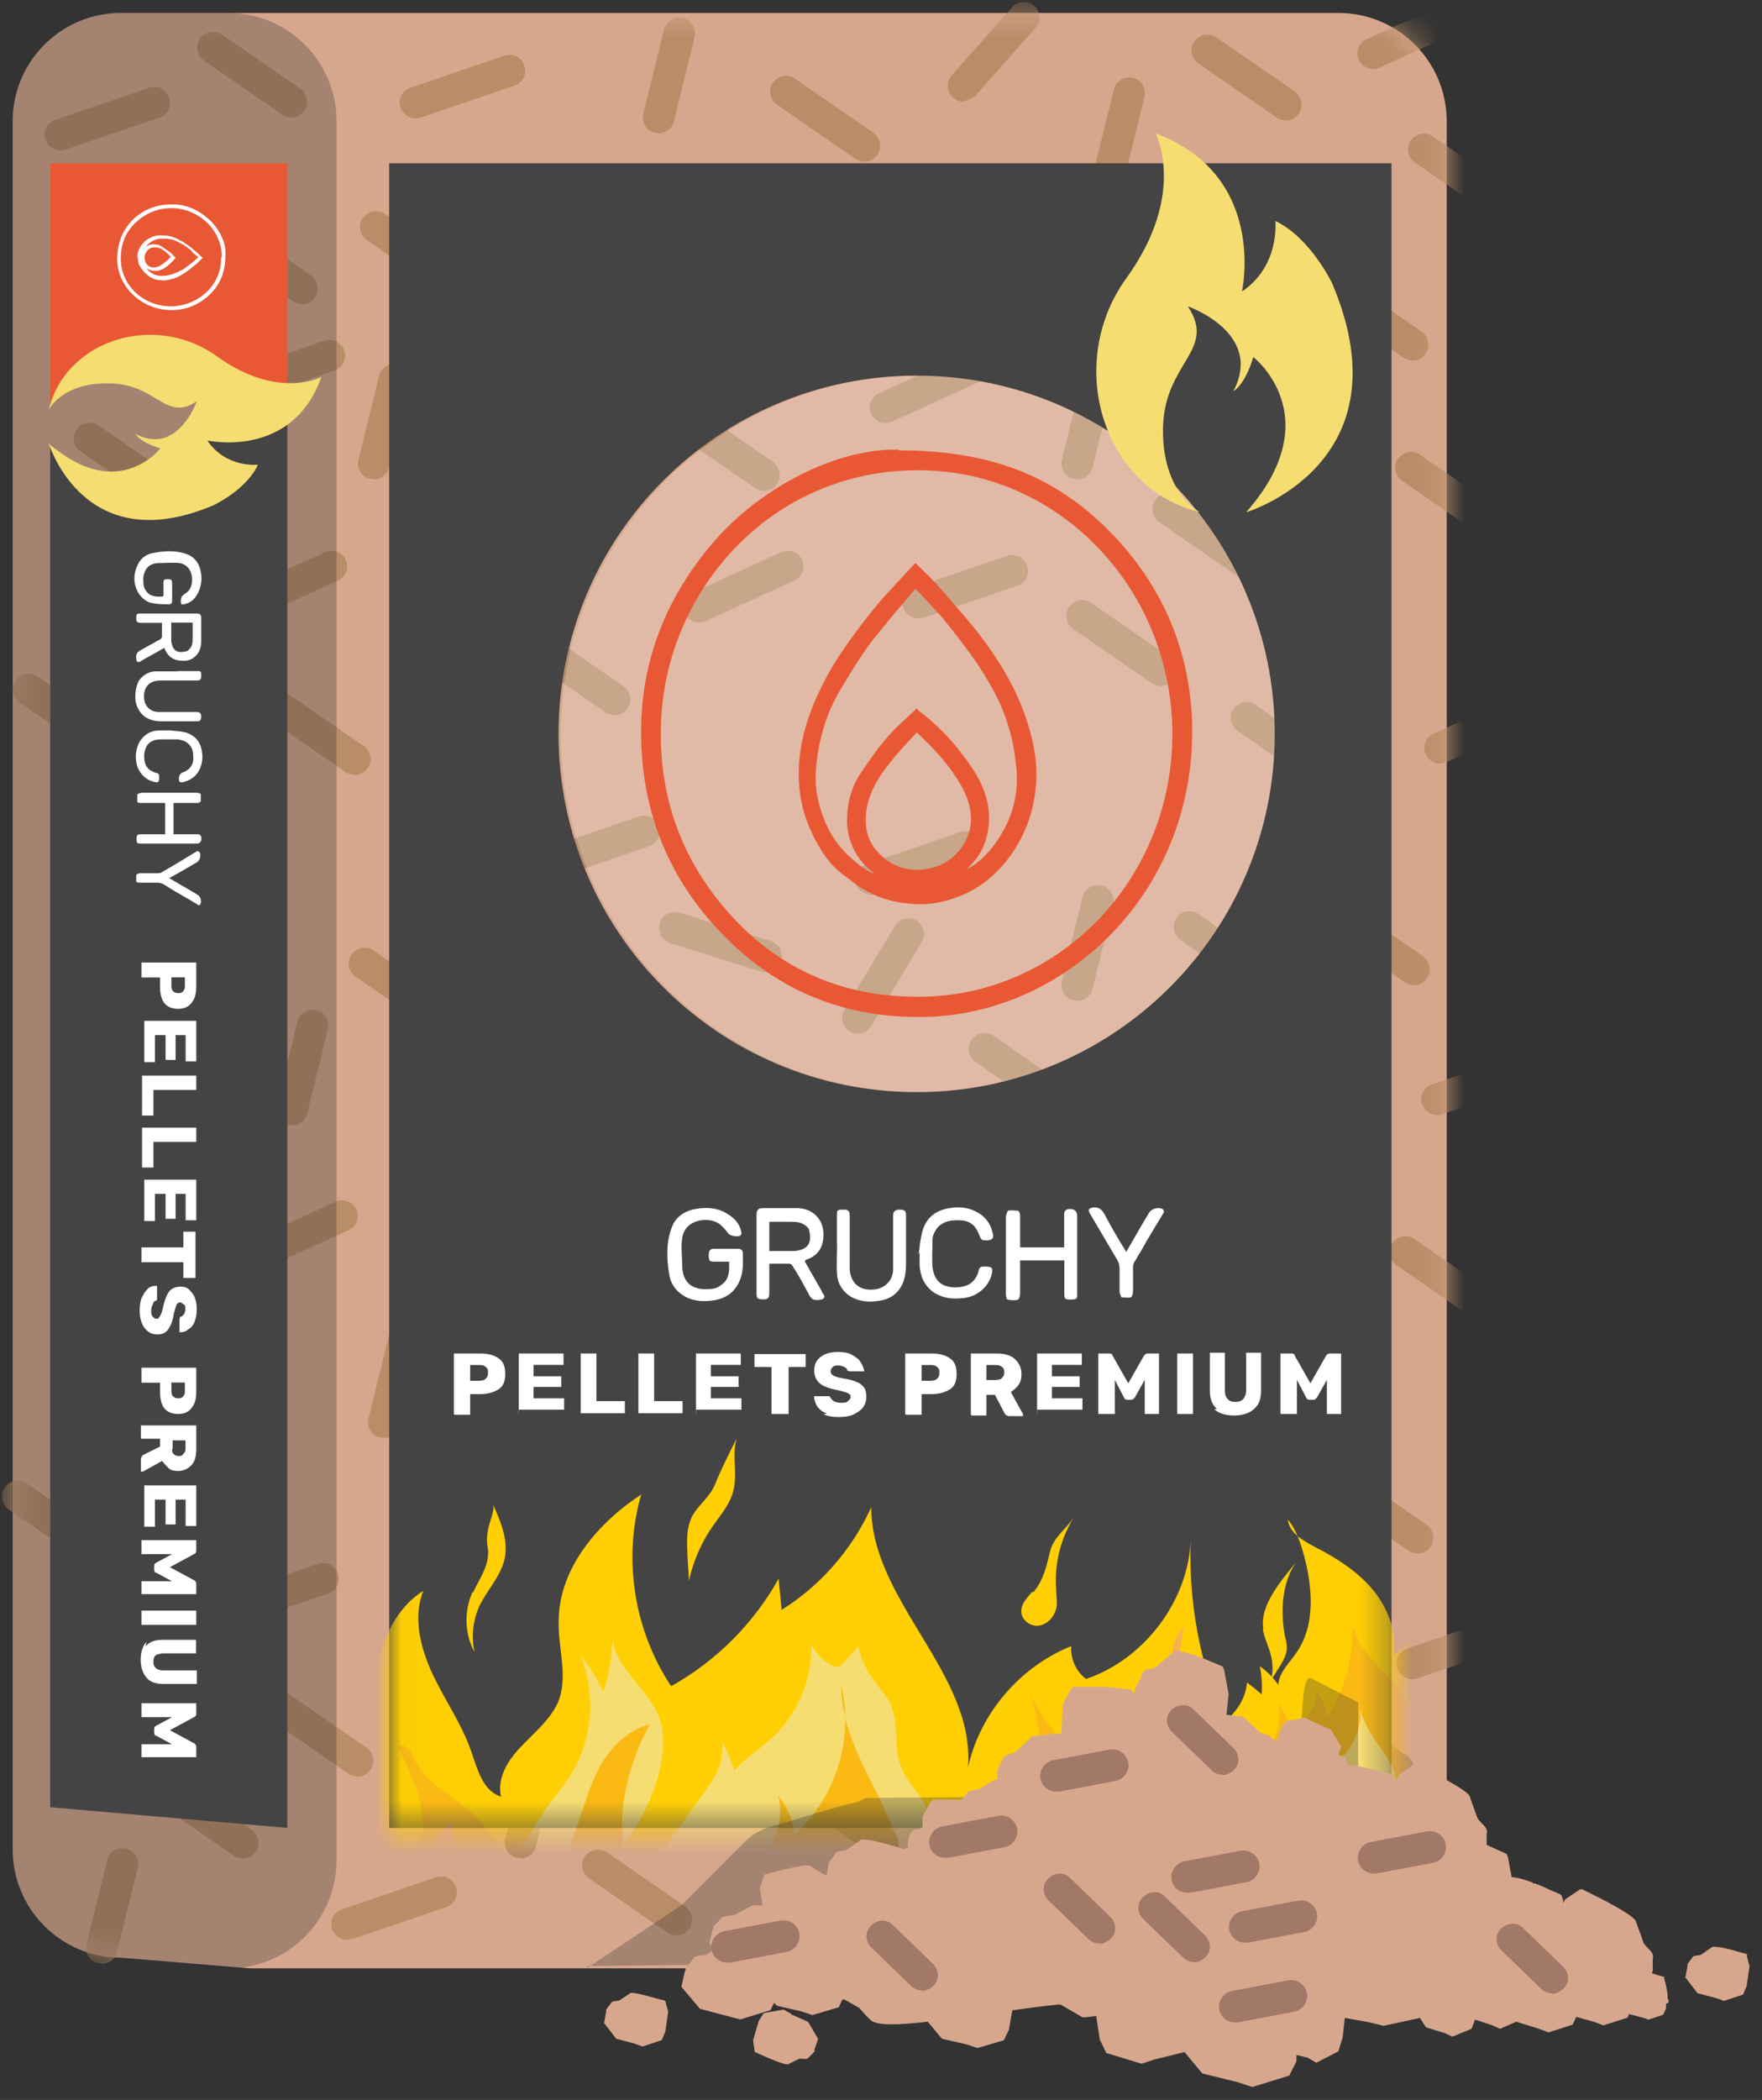 <svg xmlns="http://www.w3.org/2000/svg" width="68" height="81" viewBox="0 0 68 81" fill="none">
    <rect x="0" y="0" width="68" height="81" fill="#333333" stroke="none"/>
    <path d="M51.647 75.922H9.639L4.668 75.512C2.362 75.512 0.489 73.645 0.489 71.333V4.679C0.489 2.373 2.356 0.5 4.668 0.5H51.653C53.959 0.5 55.832 2.367 55.832 4.679V71.749C55.832 74.055 53.965 75.928 51.653 75.928L51.647 75.922Z" fill="#D7A78D"/>
    <mask id="mask0_1560_4194" style="mask-type:luminance" maskUnits="userSpaceOnUse" x="0" y="0" width="56" height="76">
        <path d="M51.647 75.922L4.662 75.512C2.356 75.512 0.483 73.645 0.483 71.333V4.679C0.483 2.373 2.35 0.5 4.662 0.5H51.647C53.953 0.5 55.826 2.367 55.826 4.679V71.749C55.826 74.055 53.959 75.928 51.647 75.928V75.922Z" fill="white"/>
    </mask>
    <g mask="url(#mask0_1560_4194)">
        <path d="M3.917 75.725H3.778C3.449 75.645 3.258 75.315 3.339 74.986L4.136 71.743C4.217 71.414 4.547 71.223 4.876 71.304C5.206 71.385 5.396 71.714 5.316 72.044L4.518 75.286C4.46 75.564 4.189 75.754 3.911 75.754V75.725H3.917Z" fill="#B98D68"/>
        <path d="M3.726 60.426C3.726 60.426 3.478 60.398 3.368 60.316L0.345 58.23C0.067 58.039 -0.014 57.652 0.177 57.38C0.368 57.103 0.755 57.022 1.027 57.213L4.05 59.299C4.327 59.49 4.408 59.877 4.217 60.149C4.108 60.316 3.917 60.426 3.72 60.426H3.726Z" fill="#B98D68"/>
        <path d="M26.118 74.657C26.118 74.657 25.869 74.628 25.759 74.547L22.736 72.46C22.459 72.269 22.378 71.882 22.569 71.611C22.759 71.339 23.147 71.252 23.418 71.443L26.441 73.529C26.719 73.72 26.8 74.108 26.609 74.379C26.499 74.547 26.308 74.657 26.112 74.657H26.118Z" fill="#B98D68"/>
        <path d="M7.327 38.555C7.327 38.555 7.078 38.526 6.968 38.445L3.945 36.359C3.668 36.168 3.587 35.781 3.778 35.509C3.969 35.237 4.356 35.151 4.627 35.342L7.65 37.428C7.928 37.619 8.009 38.006 7.818 38.278C7.708 38.445 7.517 38.555 7.321 38.555H7.327Z" fill="#B98D68"/>
        <path d="M2.327 5.8C2.079 5.8 1.83 5.633 1.749 5.39C1.64 5.061 1.807 4.731 2.137 4.621L5.761 3.384C6.09 3.275 6.42 3.442 6.529 3.772C6.639 4.101 6.472 4.43 6.142 4.54L2.518 5.777C2.518 5.777 2.379 5.806 2.327 5.806V5.8Z" fill="#B98D68"/>
        <path d="M4.137 29.296C4.137 29.296 3.889 29.267 3.779 29.186L0.756 27.099C0.479 26.909 0.398 26.521 0.588 26.25C0.779 25.972 1.166 25.891 1.438 26.082L4.461 28.169C4.738 28.359 4.819 28.747 4.628 29.018C4.519 29.186 4.328 29.296 4.131 29.296H4.137Z" fill="#B98D68"/>
        <path d="M13.396 74.824C13.147 74.824 12.899 74.656 12.818 74.413C12.708 74.084 12.876 73.755 13.205 73.645L16.829 72.408C17.158 72.298 17.488 72.466 17.598 72.795C17.707 73.124 17.54 73.454 17.21 73.564L13.586 74.801C13.586 74.801 13.448 74.83 13.396 74.83V74.824Z" fill="#B98D68"/>
        <path d="M8.836 62.733C8.588 62.733 8.339 62.565 8.258 62.322C8.148 61.993 8.316 61.663 8.645 61.553L12.269 60.316C12.599 60.207 12.928 60.374 13.038 60.704C13.148 61.033 12.98 61.363 12.651 61.472L9.027 62.709C9.027 62.709 8.888 62.738 8.836 62.738V62.733Z" fill="#B98D68"/>
        <path d="M14.801 55.45H14.662C14.332 55.369 14.142 55.039 14.223 54.71L15.02 51.467C15.101 51.138 15.431 50.947 15.76 51.028C16.09 51.109 16.28 51.438 16.199 51.768L15.402 55.01C15.344 55.288 15.072 55.479 14.795 55.479V55.45H14.801Z" fill="#B98D68"/>
        <path d="M20.078 71.662H19.939C19.61 71.581 19.419 71.252 19.5 70.922L20.298 67.68C20.378 67.35 20.708 67.16 21.037 67.241C21.367 67.322 21.558 67.651 21.477 67.981L20.679 71.223C20.621 71.501 20.35 71.691 20.072 71.691V71.662H20.078Z" fill="#B98D68"/>
        <path d="M11.256 43.387H11.117C10.787 43.306 10.597 42.977 10.678 42.647L11.475 39.405C11.556 39.075 11.886 38.885 12.215 38.966C12.545 39.047 12.735 39.376 12.654 39.705L11.857 42.948C11.799 43.225 11.527 43.416 11.25 43.416V43.387H11.256Z" fill="#B98D68"/>
        <path d="M3.344 49.294H3.206C2.876 49.213 2.657 48.907 2.738 48.577L3.506 45.005C3.587 44.676 3.893 44.456 4.223 44.537C4.552 44.618 4.772 44.924 4.691 45.254L3.922 48.826C3.865 49.103 3.622 49.294 3.316 49.294H3.344Z" fill="#B98D68"/>
        <path d="M17.107 39.873C17.107 39.873 16.858 39.844 16.749 39.763L13.726 37.676C13.448 37.486 13.367 37.099 13.558 36.827C13.749 36.549 14.136 36.468 14.408 36.659L17.431 38.746C17.708 38.937 17.789 39.324 17.598 39.595C17.488 39.763 17.298 39.873 17.101 39.873H17.107Z" fill="#B98D68"/>
        <path d="M9.772 49.075C9.552 49.075 9.333 48.936 9.223 48.716C9.084 48.416 9.223 48.057 9.523 47.919L12.957 46.352C13.257 46.213 13.616 46.352 13.754 46.653C13.893 46.953 13.754 47.312 13.454 47.45L10.021 49.017C10.021 49.017 9.853 49.075 9.772 49.075Z" fill="#B98D68"/>
        <path d="M9.384 71.691C9.384 71.691 9.136 71.662 9.026 71.582L6.003 69.495C5.726 69.304 5.645 68.917 5.835 68.645C6.026 68.374 6.413 68.287 6.685 68.478L9.708 70.564C9.985 70.755 10.066 71.142 9.876 71.414C9.766 71.582 9.575 71.691 9.378 71.691H9.384Z" fill="#B98D68"/>
        <path d="M17.545 11.465C17.545 11.465 17.297 11.436 17.187 11.355L14.164 9.268C13.887 9.078 13.806 8.69 13.996 8.419C14.187 8.141 14.575 8.06 14.846 8.251L17.869 10.338C18.146 10.528 18.227 10.916 18.037 11.187C17.927 11.355 17.736 11.465 17.54 11.465H17.545Z" fill="#B98D68"/>
        <path d="M13.812 68.53C13.812 68.53 13.563 68.501 13.454 68.42L10.431 66.333C10.153 66.143 10.072 65.755 10.263 65.484C10.454 65.206 10.841 65.125 11.113 65.316L14.136 67.403C14.413 67.593 14.494 67.981 14.303 68.252C14.194 68.42 14.003 68.53 13.806 68.53H13.812Z" fill="#B98D68"/>
        <path d="M16.035 4.563C15.787 4.563 15.538 4.396 15.457 4.153C15.348 3.824 15.515 3.494 15.845 3.384L19.469 2.147C19.798 2.038 20.128 2.205 20.237 2.535C20.347 2.864 20.18 3.194 19.85 3.303L16.226 4.54C16.226 4.54 16.087 4.569 16.035 4.569V4.563Z" fill="#B98D68"/>
        <path d="M9.085 15.557C8.837 15.557 8.588 15.389 8.507 15.146C8.397 14.817 8.565 14.488 8.894 14.378L12.518 13.141C12.848 13.031 13.177 13.199 13.287 13.528C13.397 13.858 13.229 14.187 12.9 14.297L9.276 15.534C9.276 15.534 9.137 15.563 9.085 15.563V15.557Z" fill="#B98D68"/>
        <path d="M21.227 33.908C20.978 33.908 20.73 33.74 20.649 33.498C20.539 33.168 20.707 32.839 21.036 32.729L24.66 31.492C24.989 31.382 25.319 31.55 25.429 31.879C25.539 32.209 25.371 32.538 25.041 32.648L21.418 33.885C21.418 33.885 21.279 33.914 21.227 33.914V33.908Z" fill="#B98D68"/>
        <path d="M14.413 18.47H14.274C13.945 18.389 13.754 18.059 13.835 17.73L14.633 14.488C14.713 14.158 15.043 13.967 15.372 14.048C15.702 14.129 15.893 14.459 15.812 14.788L15.014 18.031C14.956 18.308 14.685 18.499 14.407 18.499V18.47H14.413Z" fill="#B98D68"/>
        <path d="M25.406 5.118H25.267C24.938 5.037 24.747 4.708 24.828 4.378L25.626 1.136C25.707 0.806 26.036 0.616 26.366 0.697C26.695 0.778 26.886 1.107 26.805 1.436L26.007 4.679C25.949 4.956 25.678 5.147 25.4 5.147V5.118H25.406Z" fill="#B98D68"/>
        <path d="M11.668 11.736C11.668 11.736 11.42 11.707 11.31 11.626L8.287 9.54C8.01 9.349 7.929 8.962 8.12 8.69C8.31 8.413 8.698 8.332 8.969 8.523L11.992 10.609C12.27 10.8 12.351 11.187 12.16 11.459C12.05 11.626 11.859 11.736 11.663 11.736H11.668Z" fill="#B98D68"/>
        <path d="M29.498 18.938C29.498 18.938 29.25 18.909 29.14 18.828L26.117 16.742C25.84 16.551 25.759 16.164 25.95 15.892C26.14 15.615 26.528 15.534 26.799 15.724L29.822 17.811C30.1 18.002 30.18 18.389 29.99 18.661C29.88 18.828 29.689 18.938 29.493 18.938H29.498Z" fill="#B98D68"/>
        <path d="M6.501 19.62C6.501 19.62 6.253 19.591 6.143 19.51L3.12 17.424C2.843 17.233 2.762 16.846 2.953 16.574C3.143 16.297 3.531 16.216 3.802 16.406L6.825 18.493C7.103 18.684 7.183 19.071 6.993 19.343C6.883 19.51 6.692 19.62 6.496 19.62H6.501Z" fill="#B98D68"/>
        <path d="M13.703 29.897C13.703 29.897 13.454 29.868 13.344 29.787L10.321 27.7C10.044 27.509 9.963 27.122 10.154 26.851C10.345 26.579 10.732 26.492 11.003 26.683L14.026 28.77C14.304 28.96 14.385 29.348 14.194 29.619C14.084 29.787 13.893 29.897 13.697 29.897H13.703Z" fill="#B98D68"/>
        <path d="M9.362 24.019C9.142 24.019 8.923 23.88 8.813 23.66C8.674 23.36 8.813 23.001 9.113 22.863L12.547 21.296C12.847 21.157 13.206 21.296 13.344 21.597C13.483 21.897 13.344 22.256 13.044 22.394L9.61 23.961C9.61 23.961 9.443 24.019 9.362 24.019Z" fill="#B98D68"/>
        <path d="M21.695 19.678C21.695 19.678 21.446 19.649 21.337 19.568L18.314 17.482C18.036 17.291 17.955 16.904 18.146 16.632C18.337 16.355 18.724 16.274 18.996 16.464L22.018 18.551C22.296 18.742 22.377 19.129 22.186 19.401C22.076 19.568 21.886 19.678 21.689 19.678H21.695Z" fill="#B98D68"/>
        <path d="M11.257 4.54C11.257 4.54 11.009 4.511 10.899 4.43L7.876 2.344C7.599 2.153 7.518 1.766 7.708 1.494C7.899 1.217 8.286 1.136 8.558 1.327L11.581 3.413C11.858 3.604 11.939 3.991 11.749 4.263C11.639 4.43 11.448 4.54 11.252 4.54H11.257Z" fill="#B98D68"/>
        <path d="M23.729 27.59C23.729 27.59 23.48 27.562 23.371 27.481L20.348 25.394C20.07 25.203 19.989 24.816 20.18 24.544C20.371 24.267 20.758 24.186 21.03 24.377L24.053 26.463C24.33 26.654 24.411 27.041 24.22 27.313C24.11 27.481 23.92 27.59 23.723 27.59H23.729Z" fill="#B98D68"/>
        <path d="M29.578 37.509C29.578 37.509 29.469 37.509 29.388 37.48L25.873 36.382C25.544 36.272 25.376 35.943 25.463 35.613C25.544 35.284 25.902 35.116 26.232 35.203L29.746 36.301C30.076 36.411 30.243 36.74 30.156 37.07C30.076 37.318 29.827 37.509 29.578 37.509Z" fill="#B98D68"/>
        <path d="M33.618 34.515C33.37 34.515 33.121 34.347 33.04 34.105C32.931 33.775 33.098 33.446 33.428 33.336L37.052 32.099C37.381 31.989 37.711 32.157 37.82 32.486C37.93 32.816 37.763 33.145 37.433 33.255L33.809 34.492C33.809 34.492 33.67 34.521 33.618 34.521V34.515Z" fill="#B98D68"/>
        <path d="M33.099 39.873C33.099 39.873 32.88 39.844 32.799 39.792C32.522 39.624 32.412 39.243 32.579 38.965L34.533 35.723C34.7 35.422 35.082 35.336 35.359 35.503C35.637 35.671 35.747 36.052 35.579 36.33L33.626 39.572C33.516 39.763 33.296 39.873 33.105 39.873H33.099Z" fill="#B98D68"/>
        <path d="M34.608 67.622C34.359 67.622 34.111 67.454 34.03 67.212C33.92 66.882 34.087 66.553 34.417 66.443L38.041 65.206C38.37 65.096 38.7 65.264 38.81 65.593C38.919 65.923 38.752 66.252 38.422 66.362L34.798 67.599C34.798 67.599 34.66 67.628 34.608 67.628V67.622Z" fill="#B98D68"/>
        <path d="M41.561 38.584H41.423C41.093 38.503 40.903 38.174 40.983 37.844L41.781 34.602C41.862 34.272 42.191 34.081 42.521 34.162C42.85 34.243 43.041 34.573 42.96 34.902L42.163 38.145C42.105 38.422 41.833 38.613 41.556 38.613V38.584H41.561Z" fill="#B98D68"/>
        <path d="M41.561 18.47H41.423C41.093 18.389 40.903 18.059 40.983 17.73L41.781 14.488C41.862 14.158 42.191 13.967 42.521 14.048C42.85 14.129 43.041 14.459 42.96 14.788L42.163 18.031C42.105 18.308 41.833 18.499 41.556 18.499V18.47H41.561Z" fill="#B98D68"/>
        <path d="M48.648 38.306C48.648 38.306 48.4 38.278 48.29 38.197L45.544 36.243C45.267 36.052 45.215 35.665 45.406 35.393C45.596 35.116 45.983 35.064 46.255 35.255L49.001 37.208C49.278 37.399 49.33 37.786 49.139 38.058C49.029 38.226 48.839 38.306 48.642 38.306H48.648Z" fill="#B98D68"/>
        <path d="M34.829 62.761C34.829 62.761 34.58 62.732 34.47 62.651L31.447 60.565C31.17 60.374 31.089 59.987 31.28 59.715C31.471 59.438 31.858 59.357 32.129 59.548L35.152 61.634C35.43 61.825 35.511 62.212 35.32 62.484C35.21 62.651 35.019 62.761 34.823 62.761H34.829Z" fill="#B98D68"/>
        <path d="M54.584 38.006C54.584 38.006 54.335 37.977 54.225 37.896L51.202 35.809C50.925 35.619 50.844 35.231 51.035 34.96C51.225 34.688 51.613 34.601 51.884 34.792L54.907 36.879C55.185 37.069 55.266 37.457 55.075 37.728C54.965 37.896 54.774 38.006 54.578 38.006H54.584Z" fill="#B98D68"/>
        <path d="M46.589 67.842C46.589 67.842 46.341 67.813 46.231 67.732L43.208 65.646C42.931 65.455 42.85 65.068 43.041 64.796C43.231 64.519 43.618 64.438 43.89 64.628L46.913 66.715C47.191 66.906 47.271 67.293 47.081 67.564C46.971 67.732 46.78 67.842 46.584 67.842H46.589Z" fill="#B98D68"/>
        <path d="M44.804 26.463C44.804 26.463 44.556 26.435 44.446 26.354L41.423 24.267C41.145 24.076 41.065 23.689 41.255 23.417C41.446 23.14 41.833 23.059 42.105 23.25L45.128 25.336C45.405 25.527 45.486 25.914 45.295 26.186C45.186 26.354 44.995 26.463 44.798 26.463H44.804Z" fill="#B98D68"/>
        <path d="M34.086 71.691C34.086 71.691 33.838 71.662 33.728 71.582L30.705 69.495C30.428 69.304 30.347 68.917 30.538 68.645C30.728 68.374 31.116 68.287 31.387 68.478L34.41 70.564C34.688 70.755 34.768 71.142 34.578 71.414C34.468 71.582 34.277 71.691 34.081 71.691H34.086Z" fill="#B98D68"/>
        <path d="M33.758 75.616C33.539 75.616 33.319 75.477 33.209 75.257C33.071 74.957 33.209 74.599 33.51 74.46L36.943 72.894C37.244 72.755 37.602 72.894 37.741 73.194C37.879 73.495 37.741 73.853 37.44 73.992L34.007 75.558C34.007 75.558 33.839 75.616 33.758 75.616Z" fill="#B98D68"/>
        <path d="M26.972 24.019C26.753 24.019 26.533 23.88 26.423 23.66C26.284 23.36 26.423 23.001 26.724 22.863L30.157 21.296C30.457 21.157 30.816 21.296 30.954 21.597C31.093 21.897 30.955 22.256 30.654 22.394L27.221 23.961C27.221 23.961 27.053 24.019 26.972 24.019Z" fill="#B98D68"/>
        <path d="M44.692 73.61C44.692 73.61 44.443 73.581 44.334 73.5L41.311 71.414C41.033 71.223 40.952 70.836 41.143 70.564C41.334 70.293 41.721 70.206 41.993 70.397L45.016 72.483C45.293 72.674 45.374 73.061 45.183 73.333C45.073 73.5 44.883 73.61 44.686 73.61H44.692Z" fill="#B98D68"/>
        <path d="M54.532 13.909C54.532 13.909 54.283 13.88 54.173 13.8L51.151 11.713C50.873 11.522 50.792 11.135 50.983 10.863C51.174 10.586 51.561 10.505 51.833 10.696L54.855 12.782C55.133 12.973 55.214 13.36 55.023 13.632C54.913 13.8 54.722 13.909 54.526 13.909H54.532Z" fill="#B98D68"/>
        <path d="M51.15 30.394C51.15 30.394 50.901 30.365 50.791 30.284L47.769 28.198C47.491 28.007 47.41 27.619 47.601 27.348C47.792 27.076 48.179 26.989 48.451 27.18L51.474 29.267C51.751 29.457 51.832 29.845 51.641 30.116C51.531 30.284 51.341 30.394 51.144 30.394H51.15Z" fill="#B98D68"/>
        <path d="M41.041 43.168C41.041 43.168 40.792 43.139 40.682 43.058L37.659 40.971C37.382 40.781 37.301 40.393 37.492 40.122C37.682 39.844 38.07 39.763 38.341 39.954L41.364 42.041C41.642 42.231 41.723 42.618 41.532 42.89C41.422 43.058 41.231 43.168 41.035 43.168H41.041Z" fill="#B98D68"/>
        <path d="M51.977 77.182C51.977 77.182 51.728 77.153 51.619 77.072L48.596 74.986C48.318 74.795 48.237 74.408 48.428 74.136C48.619 73.859 49.006 73.778 49.278 73.969L52.301 76.055C52.578 76.246 52.659 76.633 52.468 76.905C52.358 77.072 52.168 77.182 51.971 77.182H51.977Z" fill="#B98D68"/>
        <path d="M35.435 23.857C35.186 23.857 34.938 23.689 34.857 23.446C34.747 23.117 34.915 22.787 35.244 22.678L38.868 21.441C39.197 21.331 39.527 21.498 39.637 21.828C39.747 22.157 39.579 22.487 39.249 22.597L35.626 23.834C35.626 23.834 35.487 23.863 35.435 23.863V23.857Z" fill="#B98D68"/>
        <path d="M42.768 7.424H42.63C42.3 7.343 42.109 7.014 42.19 6.685L42.988 3.442C43.069 3.113 43.398 2.922 43.728 3.003C44.057 3.084 44.248 3.413 44.167 3.743L43.37 6.985C43.312 7.263 43.04 7.453 42.763 7.453V7.424H42.768Z" fill="#B98D68"/>
        <path d="M33.372 6.24C33.372 6.24 33.123 6.211 33.013 6.13L29.99 4.043C29.713 3.853 29.632 3.465 29.823 3.194C30.013 2.916 30.401 2.835 30.672 3.026L33.695 5.113C33.973 5.303 34.054 5.691 33.863 5.962C33.753 6.13 33.562 6.24 33.366 6.24H33.372Z" fill="#B98D68"/>
        <path d="M37.191 3.933C37.052 3.933 36.913 3.876 36.78 3.766C36.532 3.546 36.503 3.159 36.722 2.916L39.057 0.28C39.277 0.032 39.664 0.003 39.907 0.223C40.156 0.442 40.184 0.83 39.965 1.072L37.63 3.708C37.63 3.708 37.352 3.899 37.162 3.899L37.191 3.928V3.933Z" fill="#B98D68"/>
        <path d="M34.169 16.325C33.949 16.325 33.729 16.187 33.619 15.967C33.481 15.666 33.619 15.308 33.92 15.169L37.353 13.603C37.654 13.464 38.012 13.603 38.151 13.904C38.29 14.204 38.151 14.562 37.85 14.701L34.417 16.268C34.417 16.268 34.249 16.325 34.169 16.325Z" fill="#B98D68"/>
        <path d="M49.636 4.65C49.636 4.65 49.388 4.621 49.278 4.54L46.255 2.454C45.977 2.263 45.897 1.876 46.087 1.604C46.278 1.327 46.665 1.246 46.937 1.437L49.96 3.523C50.237 3.714 50.318 4.101 50.127 4.373C50.018 4.54 49.827 4.65 49.63 4.65H49.636Z" fill="#B98D68"/>
        <path d="M48.127 22.342C48.127 22.342 47.878 22.314 47.768 22.233L44.745 20.146C44.468 19.955 44.387 19.568 44.578 19.296C44.768 19.019 45.156 18.938 45.427 19.129L48.45 21.215C48.728 21.406 48.809 21.793 48.618 22.065C48.508 22.233 48.317 22.342 48.121 22.342H48.127Z" fill="#B98D68"/>
        <path d="M57.496 20.747C57.496 20.747 57.247 20.718 57.137 20.637L54.114 18.551C53.837 18.36 53.756 17.973 53.947 17.701C54.138 17.424 54.525 17.343 54.796 17.534L57.819 19.62C58.097 19.811 58.178 20.198 57.987 20.47C57.877 20.637 57.686 20.747 57.49 20.747H57.496Z" fill="#B98D68"/>
        <path d="M55.462 43.006C55.214 43.006 54.965 42.838 54.884 42.595C54.774 42.266 54.942 41.936 55.271 41.827L58.895 40.59C59.225 40.48 59.554 40.647 59.664 40.977C59.774 41.306 59.606 41.636 59.277 41.746L55.653 42.983C55.653 42.983 55.514 43.011 55.462 43.011V43.006Z" fill="#B98D68"/>
        <path d="M54.502 64.767C54.254 64.767 54.005 64.6 53.924 64.357C53.814 64.027 53.982 63.698 54.311 63.588L57.935 62.351C58.265 62.241 58.594 62.409 58.704 62.738C58.814 63.068 58.646 63.397 58.317 63.507L54.693 64.744C54.693 64.744 54.554 64.773 54.502 64.773V64.767Z" fill="#B98D68"/>
        <path d="M54.722 59.929C54.722 59.929 54.474 59.9 54.364 59.819L51.341 57.733C51.063 57.542 50.983 57.155 51.173 56.883C51.364 56.606 51.751 56.525 52.023 56.715L55.046 58.802C55.323 58.993 55.404 59.38 55.213 59.652C55.104 59.819 54.913 59.929 54.716 59.929H54.722Z" fill="#B98D68"/>
        <path d="M53.982 68.859C53.982 68.859 53.733 68.83 53.624 68.749L50.601 66.663C50.323 66.472 50.242 66.085 50.433 65.813C50.624 65.541 51.011 65.455 51.283 65.645L54.306 67.732C54.583 67.923 54.664 68.31 54.473 68.582C54.363 68.749 54.173 68.859 53.976 68.859H53.982Z" fill="#B98D68"/>
        <path d="M54.776 73.258C54.556 73.258 54.337 73.119 54.227 72.899C54.088 72.599 54.227 72.24 54.527 72.102L57.961 70.535C58.261 70.397 58.62 70.535 58.758 70.836C58.897 71.136 58.758 71.495 58.458 71.634L55.025 73.2C55.025 73.2 54.857 73.258 54.776 73.258Z" fill="#B98D68"/>
        <path d="M55.573 29.458C55.353 29.458 55.133 29.319 55.024 29.099C54.885 28.799 55.024 28.44 55.324 28.302L58.758 26.735C59.058 26.596 59.416 26.735 59.555 27.036C59.694 27.336 59.555 27.695 59.255 27.833L55.821 29.4C55.821 29.4 55.654 29.458 55.573 29.458Z" fill="#B98D68"/>
        <path d="M57.277 50.999C57.277 50.999 57.028 50.97 56.919 50.889L53.896 48.803C53.618 48.612 53.537 48.225 53.728 47.953C53.919 47.676 54.306 47.595 54.578 47.786L57.6 49.872C57.878 50.063 57.959 50.45 57.768 50.722C57.658 50.889 57.468 50.999 57.271 50.999H57.277Z" fill="#B98D68"/>
        <path d="M57.993 8.47C57.993 8.47 57.744 8.442 57.634 8.361L54.611 6.274C54.334 6.083 54.253 5.696 54.444 5.424C54.635 5.147 55.022 5.066 55.294 5.257L58.316 7.343C58.594 7.534 58.675 7.921 58.484 8.193C58.374 8.361 58.183 8.47 57.987 8.47H57.993Z" fill="#B98D68"/>
        <path d="M52.989 2.668C52.769 2.668 52.55 2.529 52.44 2.309C52.301 2.009 52.44 1.65 52.74 1.512L56.173 -0.055C56.474 -0.194 56.832 -0.055 56.971 0.246C57.11 0.546 56.971 0.905 56.671 1.043L53.237 2.61C53.237 2.61 53.07 2.668 52.989 2.668Z" fill="#B98D68"/>
    </g>
    <path opacity="0.3" d="M8.81 75.922L4.66 75.512C2.354 75.512 0.481 73.645 0.481 71.333V4.679C0.481 2.373 2.348 0.5 4.66 0.5H8.81C11.117 0.5 12.989 2.367 12.989 4.679V71.749C12.989 74.055 11.122 75.928 8.81 75.928V75.922Z" fill="#303031"/>
    <path d="M11.088 70.506L1.938 69.709V17.123L3.505 18.551L6.857 17.95L8.701 15.528L11.088 15.915V70.506Z" fill="#454444"/>
    <path d="M11.088 15.886L8.036 15.198L3.204 14.181L1.938 15.667V6.297H11.088V15.886Z" fill="#E95834"/>
    <path d="M12.407 14.539C12.407 14.539 10.731 15.447 8.367 13.742C6.003 12.037 2.541 13.083 1.882 15.805C1.882 15.805 2.402 14.736 4.246 14.788C6.061 14.817 6.39 16.296 7.598 15.476C7.598 15.476 6.858 17.591 5.234 16.741C5.234 16.741 5.402 17.071 6.194 17.291C6.194 17.291 4.546 19.435 1.882 17.1C1.882 17.1 3.229 21.608 8.228 19.493C8.228 19.493 9.494 18.915 9.956 17.926C9.956 17.926 8.719 18.065 8.003 16.99C8.003 16.99 11.274 17.73 12.401 14.545L12.407 14.539Z" fill="#F6DD71"/>
    <path d="M8.701 9.788C8.701 10.447 8.534 10.887 8.181 11.274C7.794 11.684 7.303 11.933 6.696 11.962C5.459 11.991 4.551 11.054 4.522 10.037C4.522 9.43 4.69 8.939 5.1 8.499C5.459 8.141 5.927 7.921 6.447 7.893C7.054 7.835 7.574 8.031 8.042 8.442C8.43 8.771 8.73 9.349 8.701 9.788ZM8.563 9.927C8.563 8.858 7.684 8.089 6.725 8.031C6.147 8.002 5.655 8.199 5.239 8.58C4.829 8.968 4.661 9.43 4.661 9.979C4.661 10.996 5.511 11.794 6.557 11.817C7.655 11.817 8.563 10.991 8.534 9.921H8.563V9.927Z" fill="white"/>
    <path d="M7.845 9.921L7.677 10.089C7.568 10.199 7.458 10.28 7.319 10.39C7.099 10.557 6.851 10.719 6.579 10.777C6.44 10.806 6.331 10.835 6.192 10.806C6.001 10.806 5.834 10.725 5.695 10.615C5.556 10.505 5.446 10.367 5.365 10.205C5.337 10.095 5.308 9.985 5.308 9.846C5.308 9.736 5.365 9.598 5.417 9.517C5.446 9.459 5.475 9.436 5.527 9.378C5.608 9.268 5.718 9.211 5.828 9.158C5.938 9.106 6.047 9.078 6.186 9.078C6.435 9.078 6.625 9.106 6.845 9.216C6.955 9.274 7.065 9.326 7.146 9.384C7.255 9.465 7.394 9.552 7.504 9.661C7.614 9.742 7.724 9.852 7.833 9.962V9.933L7.845 9.921ZM5.562 9.592C5.643 9.482 5.782 9.424 5.92 9.424C6.059 9.424 6.169 9.453 6.279 9.534C6.36 9.592 6.469 9.673 6.556 9.725C6.637 9.783 6.695 9.864 6.776 9.945C6.666 10.083 6.527 10.222 6.365 10.332C6.227 10.413 6.088 10.47 5.926 10.442C5.845 10.442 5.758 10.413 5.678 10.361C5.649 10.361 5.62 10.303 5.597 10.28C5.654 10.361 5.706 10.418 5.764 10.47C5.932 10.609 6.123 10.661 6.342 10.638C6.452 10.638 6.533 10.609 6.643 10.58C6.81 10.523 6.972 10.442 7.111 10.361L7.44 10.112C7.521 10.054 7.579 9.973 7.66 9.921C7.55 9.841 7.44 9.754 7.36 9.644C7.221 9.534 7.059 9.424 6.891 9.343C6.753 9.263 6.614 9.234 6.452 9.205H6.152C5.984 9.234 5.822 9.315 5.712 9.424C5.654 9.482 5.602 9.534 5.574 9.615V9.586L5.562 9.592ZM6.608 9.921C6.608 9.921 6.469 9.783 6.417 9.731C6.308 9.65 6.198 9.563 6.03 9.54C5.891 9.54 5.81 9.54 5.701 9.65C5.591 9.76 5.562 9.898 5.591 10.037C5.62 10.205 5.782 10.338 5.949 10.315C6.03 10.315 6.117 10.286 6.198 10.234C6.336 10.153 6.475 10.043 6.585 9.904L6.614 9.933L6.608 9.921Z" fill="white"/>
    <path opacity="0.22" d="M35.463 42.127C43.096 42.127 49.283 35.94 49.283 28.307C49.283 20.675 43.096 14.487 35.463 14.487C27.831 14.487 21.644 20.675 21.644 28.307C21.644 35.94 27.831 42.127 35.463 42.127Z" fill="white"/>
    <path d="M15.019 6.297V70.507H53.703V6.297H15.019ZM35.375 42.127C27.734 42.127 21.556 35.943 21.556 28.307C21.556 20.672 27.74 14.488 35.375 14.488C43.011 14.488 49.195 20.672 49.195 28.307C49.195 35.943 43.011 42.127 35.375 42.127Z" fill="#454444"/>
    <path d="M34.689 17.372C38.122 17.372 40.486 18.308 42.463 20.146C44.659 22.209 45.896 24.787 46.006 27.839C46.196 34.295 41.278 38.965 35.977 39.214C32.903 39.353 30.18 38.364 27.984 36.139C26.059 34.214 24.961 31.85 24.77 29.105C24.551 25.943 25.539 23.198 27.602 20.834C29.388 18.799 32.273 17.291 34.666 17.343L34.694 17.372H34.689ZM35.405 18.14C29.799 18.14 25.759 22.701 25.516 27.758C25.377 30.752 26.342 33.336 28.371 35.48C30.348 37.567 32.822 38.503 35.654 38.445C40.902 38.335 45.133 33.966 45.243 28.527C45.352 22.839 40.931 18.111 35.405 18.14Z" fill="#E95834"/>
    <path d="M35.352 21.741C35.629 22.019 35.901 22.261 36.178 22.568C36.698 23.174 37.247 23.776 37.745 24.406C38.652 25.585 39.392 26.822 39.779 28.307C39.947 28.966 40.056 29.654 39.97 30.37C39.889 31.33 39.559 32.209 39.01 32.983C38.461 33.752 37.745 34.33 36.866 34.63C36.259 34.85 35.658 34.931 35.028 34.85C34.398 34.792 33.82 34.601 33.271 34.272C33.022 34.133 32.803 33.914 32.554 33.752C32.005 33.341 31.647 32.792 31.346 32.157C31.069 31.579 30.907 31 30.849 30.37C30.739 29.163 31.017 28.007 31.508 26.908C31.756 26.359 32.028 25.839 32.358 25.342C32.768 24.712 33.236 24.076 33.733 23.475C34.201 22.897 34.751 22.348 35.242 21.799C35.242 21.799 35.3 21.741 35.352 21.718V21.747V21.741ZM33.704 33.665C33.704 33.665 33.623 33.584 33.566 33.555C33.017 33.058 32.716 32.457 32.687 31.688C32.687 31.001 32.855 30.342 33.236 29.793C33.566 29.296 33.895 28.833 34.282 28.394C34.612 28.007 35.022 27.677 35.38 27.325C35.438 27.382 35.461 27.434 35.519 27.463C36.317 28.07 36.976 28.81 37.525 29.637C37.964 30.295 38.242 31.035 38.155 31.862C38.097 32.33 37.964 32.74 37.687 33.099C37.577 33.266 37.438 33.399 37.3 33.538C37.71 33.318 38.039 33.018 38.317 32.659C39.005 31.752 39.334 30.764 39.224 29.608C39.166 29.087 39.086 28.538 38.924 28.041C38.675 27.163 38.236 26.394 37.745 25.648C37.334 25.041 36.866 24.44 36.398 23.862C36.068 23.475 35.71 23.122 35.328 22.706C34.86 23.256 34.392 23.805 33.953 24.354C33.323 25.093 32.826 25.949 32.334 26.77C31.947 27.457 31.704 28.226 31.566 29.024C31.485 29.573 31.427 30.122 31.537 30.671C31.704 31.55 32.057 32.347 32.716 32.977C33.017 33.255 33.323 33.526 33.704 33.694V33.665ZM35.38 28.255C35.051 28.613 34.722 28.943 34.421 29.324C33.953 29.902 33.542 30.503 33.433 31.278C33.352 31.937 33.49 32.486 33.93 32.925C34.508 33.503 35.196 33.665 35.964 33.474C36.791 33.284 37.473 32.486 37.473 31.579C37.473 31.11 37.305 30.671 37.086 30.29C36.646 29.521 36.068 28.891 35.38 28.255Z" fill="#E95834"/>
    <path d="M44.583 5.118C44.583 5.118 45.849 7.453 43.456 10.748C41.092 14.042 42.549 18.851 46.312 19.759C46.312 19.759 44.826 19.019 44.884 16.487C44.942 13.961 46.97 13.522 45.843 11.817C45.843 11.817 48.785 12.834 47.6 15.088C47.6 15.088 48.04 14.869 48.369 13.771C48.369 13.771 51.334 16.077 48.092 19.759C48.092 19.759 54.357 17.892 51.415 10.938C51.415 10.938 50.589 9.181 49.219 8.523C49.219 8.523 49.41 10.251 47.93 11.245C47.93 11.245 48.947 6.713 44.526 5.118H44.583Z" fill="#F6DD71"/>
    <path d="M31.064 48.664C31.284 49.051 31.503 49.433 31.723 49.82C31.723 49.878 31.781 49.901 31.804 49.959C31.833 50.04 31.804 50.098 31.694 50.127C31.394 50.184 31.307 50.127 31.174 49.849C30.983 49.491 30.787 49.132 30.567 48.803C30.567 48.774 30.486 48.745 30.457 48.745H29.689V49.901C29.689 50.047 29.625 50.121 29.498 50.121C29.22 50.121 29.197 50.092 29.197 49.872V46.849C29.197 46.682 29.255 46.601 29.446 46.601H30.764C31.284 46.601 31.781 46.959 31.781 47.618C31.781 48.086 31.59 48.416 31.151 48.577C31.151 48.577 31.093 48.577 31.07 48.635V48.664H31.064ZM29.718 48.254H30.677C31.226 48.196 31.336 47.895 31.226 47.456C31.226 47.375 31.116 47.288 31.035 47.236C30.868 47.127 30.677 47.127 30.486 47.127H29.689V48.254H29.718Z" fill="white"/>
    <path d="M28.179 48.664H27.572C27.381 48.664 27.352 48.635 27.352 48.416C27.352 48.225 27.41 48.167 27.572 48.167H28.48C28.589 48.167 28.67 48.225 28.67 48.335C28.67 48.722 28.699 49.075 28.532 49.433C28.341 49.843 28.035 50.063 27.595 50.15C27.266 50.207 26.936 50.207 26.607 50.092C26.197 49.924 25.919 49.624 25.838 49.213C25.728 48.606 25.7 48.005 25.896 47.427C26.035 46.959 26.393 46.711 26.855 46.63C27.214 46.572 27.572 46.572 27.925 46.739C28.254 46.907 28.532 47.127 28.613 47.537C28.613 47.566 28.613 47.618 28.584 47.647C28.503 47.728 28.196 47.676 28.116 47.589C28.006 47.45 27.896 47.312 27.757 47.202C27.347 46.924 26.439 47.011 26.329 47.751C26.272 48.109 26.329 48.468 26.329 48.849C26.329 48.988 26.358 49.127 26.41 49.26C26.549 49.589 26.821 49.699 27.15 49.728C27.399 49.728 27.647 49.728 27.838 49.56C28.058 49.421 28.116 49.202 28.139 48.982V48.681L28.168 48.653L28.179 48.664Z" fill="white"/>
    <path d="M39.364 48.115H41.069V46.826C41.069 46.716 41.127 46.659 41.236 46.635H41.294C41.479 46.635 41.572 46.728 41.572 46.913V49.907C41.572 50.098 41.572 50.127 41.294 50.127C41.103 50.127 41.075 50.098 41.075 49.907V48.618H39.369V49.884C39.369 49.965 39.34 50.103 39.288 50.132C39.179 50.161 39.04 50.161 38.901 50.132C38.843 50.132 38.82 49.994 38.82 49.913V46.948C38.82 46.867 38.878 46.728 38.901 46.699C39.011 46.67 39.15 46.699 39.288 46.699C39.317 46.699 39.369 46.809 39.369 46.867V48.156V48.127L39.364 48.115Z" fill="white"/>
    <path d="M32.3 47.895V46.849C32.3 46.682 32.329 46.658 32.491 46.658H32.572C32.74 46.658 32.792 46.716 32.792 46.878V48.884C32.792 49.433 33.121 49.82 33.78 49.733C34.191 49.676 34.468 49.346 34.468 48.965V46.878C34.468 46.732 34.551 46.658 34.716 46.658C34.936 46.658 34.965 46.716 34.965 46.907V48.774C34.965 49.184 34.884 49.6 34.555 49.901C34.364 50.069 34.144 50.15 33.896 50.178C33.537 50.236 33.156 50.207 32.826 50.011C32.526 49.82 32.329 49.514 32.306 49.184C32.277 48.774 32.306 48.335 32.306 47.919H32.277L32.306 47.89L32.3 47.895Z" fill="white"/>
    <path d="M35.462 48.364C35.49 48.063 35.519 47.785 35.6 47.485C35.739 46.988 36.097 46.687 36.617 46.606C37.057 46.526 37.444 46.578 37.825 46.826C38.103 47.017 38.265 47.294 38.323 47.624C38.352 47.762 38.294 47.814 38.132 47.843C37.854 47.843 37.883 47.843 37.773 47.595C37.664 47.294 37.444 47.098 37.115 47.075C36.785 47.051 36.456 47.075 36.207 47.323C36.068 47.491 35.987 47.653 35.987 47.843C35.987 48.173 35.959 48.531 35.987 48.861C36.045 49.358 36.288 49.629 36.814 49.658C37.144 49.658 37.473 49.6 37.664 49.271C37.721 49.19 37.745 49.103 37.773 48.993C37.802 48.884 37.854 48.855 37.964 48.855H38.022C38.3 48.855 38.323 48.913 38.271 49.155C38.161 49.623 37.721 50.005 37.224 50.063C36.814 50.121 36.427 50.092 36.068 49.872C35.681 49.623 35.519 49.242 35.49 48.803V48.306H35.433L35.462 48.364Z" fill="white"/>
    <path d="M43.456 48.306C43.756 47.786 44.034 47.289 44.334 46.797C44.415 46.63 44.693 46.549 44.854 46.63C44.935 46.688 44.935 46.739 44.883 46.82C44.583 47.318 44.276 47.809 44.005 48.306C43.924 48.416 43.866 48.554 43.785 48.664C43.756 48.722 43.727 48.803 43.727 48.855V49.791C43.727 49.872 43.698 50.011 43.646 50.04C43.537 50.069 43.398 50.04 43.288 50.04C43.259 50.04 43.23 49.901 43.207 49.849V48.942C43.207 48.803 43.178 48.722 43.126 48.612C42.768 48.005 42.41 47.404 42.057 46.797C41.976 46.659 42.028 46.607 42.167 46.578C42.386 46.549 42.525 46.636 42.635 46.855C42.883 47.323 43.155 47.791 43.461 48.283V48.312L43.456 48.306Z" fill="white"/>
    <path d="M6.309 25.007C6.031 25.174 5.76 25.308 5.482 25.475C5.453 25.475 5.424 25.533 5.372 25.533C5.32 25.533 5.263 25.533 5.263 25.452C5.234 25.232 5.263 25.174 5.453 25.065C5.702 24.926 5.95 24.787 6.193 24.654C6.193 24.654 6.251 24.596 6.251 24.573V24.024H5.424C5.313 24.024 5.257 23.978 5.257 23.886C5.257 23.695 5.257 23.666 5.424 23.666H7.598C7.736 23.666 7.765 23.724 7.765 23.834V24.77C7.765 25.128 7.517 25.51 7.048 25.487C6.719 25.487 6.499 25.348 6.361 25.047C6.361 25.047 6.361 25.018 6.332 24.989L6.303 25.018L6.309 25.007ZM6.609 24.047V24.735C6.667 25.122 6.858 25.203 7.187 25.122C7.245 25.122 7.297 25.042 7.355 24.984C7.436 24.874 7.436 24.735 7.436 24.596V24.018H6.609V24.047Z" fill="white"/>
    <path d="M6.308 22.949V22.51C6.308 22.371 6.308 22.342 6.476 22.342C6.614 22.342 6.643 22.371 6.643 22.51V23.169C6.643 23.25 6.614 23.308 6.533 23.308C6.256 23.308 6.013 23.308 5.736 23.227C5.458 23.088 5.297 22.868 5.216 22.568C5.158 22.319 5.187 22.1 5.273 21.88C5.383 21.579 5.603 21.383 5.903 21.331C6.314 21.25 6.753 21.221 7.169 21.36C7.499 21.47 7.689 21.718 7.747 22.048C7.805 22.296 7.776 22.568 7.666 22.816C7.556 23.065 7.389 23.256 7.088 23.313H7.007C6.95 23.256 6.979 23.036 7.036 22.984C7.117 22.903 7.256 22.845 7.314 22.735C7.504 22.458 7.452 21.799 6.926 21.718C6.678 21.689 6.406 21.718 6.158 21.718C6.048 21.718 5.967 21.718 5.857 21.776C5.638 21.857 5.557 22.076 5.528 22.296C5.528 22.464 5.528 22.654 5.638 22.793C5.747 22.961 5.886 22.984 6.048 23.013H6.268L6.325 22.955L6.308 22.949Z" fill="white"/>
    <path d="M6.697 30.972V32.18H7.634C7.714 32.18 7.772 32.238 7.772 32.319V32.347C7.772 32.474 7.709 32.538 7.581 32.538H5.437C5.298 32.538 5.27 32.538 5.27 32.347C5.27 32.209 5.298 32.18 5.437 32.18H6.374V30.972H5.466C5.408 30.972 5.298 30.972 5.298 30.914V30.637C5.298 30.637 5.408 30.579 5.466 30.579H7.581C7.639 30.579 7.749 30.608 7.749 30.637V30.914C7.749 30.914 7.668 30.972 7.639 30.972H6.703H6.697Z" fill="white"/>
    <path d="M6.857 25.886H7.626C7.736 25.886 7.765 25.886 7.765 26.024V26.082C7.765 26.192 7.736 26.25 7.597 26.25H6.17C5.782 26.25 5.511 26.498 5.563 26.966C5.592 27.267 5.84 27.463 6.112 27.463H7.597C7.709 27.463 7.765 27.519 7.765 27.631C7.765 27.77 7.736 27.822 7.597 27.822H6.25C5.95 27.822 5.672 27.764 5.453 27.521C5.343 27.383 5.262 27.221 5.233 27.053C5.204 26.776 5.233 26.533 5.343 26.284C5.482 26.065 5.701 25.926 5.95 25.897H6.857V25.886Z" fill="white"/>
    <path d="M6.529 28.169C6.749 28.198 6.94 28.198 7.159 28.25C7.518 28.359 7.737 28.608 7.789 28.966C7.847 29.267 7.789 29.573 7.622 29.816C7.483 30.007 7.292 30.116 7.044 30.174C6.934 30.174 6.905 30.174 6.905 30.035C6.905 29.908 6.961 29.826 7.073 29.787C7.292 29.706 7.431 29.538 7.46 29.319C7.46 29.07 7.46 28.851 7.269 28.689C7.159 28.579 7.021 28.55 6.882 28.521H6.142C5.784 28.55 5.593 28.741 5.564 29.128C5.564 29.377 5.593 29.596 5.841 29.735C5.899 29.764 5.951 29.793 6.032 29.816C6.113 29.816 6.142 29.874 6.142 29.955V29.983C6.142 30.174 6.113 30.203 5.922 30.151C5.593 30.07 5.315 29.764 5.263 29.411C5.206 29.111 5.263 28.833 5.402 28.585C5.593 28.307 5.841 28.174 6.171 28.174H6.529V28.169Z" fill="white"/>
    <path d="M6.557 33.885C6.916 34.105 7.274 34.295 7.627 34.515C7.736 34.573 7.794 34.764 7.736 34.873C7.707 34.931 7.655 34.931 7.598 34.873C7.239 34.654 6.881 34.463 6.528 34.243C6.447 34.186 6.361 34.134 6.251 34.076C6.193 34.076 6.141 34.047 6.112 34.047H5.424C5.367 34.047 5.257 34.047 5.257 33.989V33.74C5.257 33.74 5.338 33.683 5.396 33.683H6.054C6.135 33.683 6.222 33.683 6.274 33.625C6.713 33.376 7.153 33.105 7.563 32.856C7.644 32.798 7.702 32.856 7.731 32.937C7.731 33.105 7.702 33.215 7.54 33.295C7.21 33.486 6.881 33.683 6.523 33.873H6.552L6.557 33.885Z" fill="white"/>
    <path d="M17.515 54.542V52.207H18.533C18.833 52.207 19.053 52.265 19.25 52.398C19.44 52.537 19.498 52.727 19.498 53.005C19.498 53.282 19.417 53.473 19.25 53.583C19.082 53.693 18.839 53.774 18.533 53.774H18.145V54.571H17.539L17.51 54.542H17.515ZM18.533 53.253C18.533 53.253 18.7 53.253 18.752 53.172C18.81 53.115 18.833 53.063 18.833 52.953C18.833 52.872 18.833 52.785 18.752 52.733C18.695 52.675 18.614 52.652 18.533 52.652H18.145V53.259H18.533V53.253Z" fill="white"/>
    <path d="M20.02 54.542V52.207H21.748V52.647H20.592V53.086H21.661V53.496H20.592V53.935H21.771V54.375H20.014V54.542H20.02Z" fill="white"/>
    <path d="M22.41 54.542V52.207H23.017V54.045H24.115V54.513H22.41V54.542Z" fill="white"/>
    <path d="M24.637 54.542V52.207H25.244V54.045H26.342V54.513H24.637V54.542Z" fill="white"/>
    <path d="M26.861 54.542V52.207H28.589V52.647H27.433V53.086H28.503V53.496H27.433V53.935H28.613V54.375H26.855V54.542H26.861Z" fill="white"/>
    <path d="M29.775 54.542V52.727H29.116V52.23H31.093V52.727H30.434V54.542H29.775Z" fill="white"/>
    <path d="M31.914 54.519C31.746 54.461 31.637 54.38 31.556 54.271C31.475 54.161 31.446 54.051 31.417 53.912V53.854H31.995C31.995 53.854 32.024 53.854 32.053 53.912C32.082 53.97 32.134 54.022 32.191 54.051C32.249 54.08 32.33 54.109 32.44 54.109C32.55 54.109 32.66 54.109 32.718 54.051C32.775 53.993 32.827 53.97 32.827 53.883C32.827 53.825 32.827 53.802 32.77 53.773C32.741 53.745 32.689 53.716 32.602 53.693C32.515 53.669 32.411 53.635 32.272 53.612C31.995 53.554 31.775 53.473 31.642 53.363C31.509 53.253 31.423 53.086 31.423 52.866C31.423 52.727 31.452 52.589 31.533 52.479C31.613 52.369 31.723 52.288 31.862 52.23C32.001 52.172 32.163 52.149 32.359 52.149C32.556 52.149 32.746 52.178 32.879 52.259C33.018 52.34 33.157 52.427 33.209 52.537C33.29 52.646 33.319 52.756 33.347 52.837V52.895H32.798C32.798 52.895 32.717 52.895 32.688 52.837C32.688 52.779 32.631 52.756 32.579 52.727C32.521 52.698 32.44 52.669 32.359 52.669C32.278 52.669 32.191 52.669 32.139 52.727C32.087 52.785 32.059 52.808 32.059 52.895C32.059 52.982 32.087 53.005 32.168 53.063C32.226 53.092 32.359 53.144 32.556 53.172C32.775 53.201 32.943 53.253 33.076 53.311C33.215 53.369 33.295 53.45 33.353 53.531C33.411 53.612 33.434 53.75 33.434 53.889C33.434 54.057 33.376 54.19 33.295 54.3C33.215 54.409 33.076 54.49 32.908 54.577C32.741 54.635 32.579 54.658 32.359 54.658C32.139 54.658 31.949 54.629 31.781 54.548L31.92 54.519H31.914Z" fill="white"/>
    <path d="M34.935 54.542V52.207H35.953C36.253 52.207 36.473 52.265 36.669 52.398C36.86 52.537 36.918 52.727 36.918 53.005C36.918 53.282 36.837 53.473 36.669 53.583C36.502 53.693 36.259 53.774 35.953 53.774H35.566V54.571H34.959L34.93 54.542H34.935ZM35.953 53.253C35.953 53.253 36.12 53.253 36.172 53.172C36.23 53.115 36.253 53.063 36.253 52.953C36.253 52.872 36.253 52.785 36.172 52.733C36.115 52.675 36.034 52.652 35.953 52.652H35.566V53.259H35.953V53.253Z" fill="white"/>
    <path d="M37.467 54.542V52.207H38.455C38.756 52.207 39.004 52.265 39.172 52.427C39.339 52.594 39.42 52.756 39.42 53.005C39.42 53.172 39.391 53.305 39.31 53.415C39.23 53.525 39.143 53.606 39.01 53.693L39.478 54.542V54.623C39.478 54.623 39.449 54.623 39.42 54.623H38.923C38.923 54.623 38.813 54.594 38.785 54.542L38.397 53.803H38.068V54.6H37.49L37.461 54.542H37.467ZM38.455 53.224C38.455 53.224 38.623 53.224 38.675 53.144C38.733 53.086 38.756 53.034 38.756 52.953C38.756 52.872 38.756 52.785 38.675 52.733C38.617 52.675 38.536 52.652 38.455 52.652H38.068V53.23H38.455V53.224Z" fill="white"/>
    <path d="M40.023 54.542V52.207H41.752V52.647H40.596V53.086H41.665V53.496H40.596V53.935H41.775V54.375H40.018V54.542H40.023Z" fill="white"/>
    <path d="M42.387 54.542V52.207H42.826C42.826 52.207 42.936 52.207 42.936 52.288L43.543 53.357L44.15 52.288C44.15 52.288 44.207 52.207 44.288 52.207H44.728V54.542H44.178V53.224L43.791 53.912C43.791 53.912 43.71 53.993 43.681 53.993H43.491C43.491 53.993 43.41 53.993 43.381 53.912L43.023 53.224V54.542H42.392H42.387Z" fill="white"/>
    <path d="M45.433 54.542V52.207H46.039V54.542H45.433Z" fill="white"/>
    <path d="M46.97 54.352C46.779 54.184 46.692 53.964 46.692 53.635V52.178H47.27V53.635C47.27 53.774 47.299 53.883 47.38 53.964C47.438 54.045 47.548 54.074 47.681 54.074C47.814 54.074 47.9 54.045 47.981 53.964C48.039 53.883 48.091 53.797 48.091 53.635V52.178H48.669V53.635C48.669 53.964 48.588 54.184 48.392 54.352C48.201 54.519 47.952 54.6 47.623 54.6C47.294 54.6 47.045 54.519 46.854 54.352H46.964H46.97Z" fill="white"/>
    <path d="M49.416 54.542V52.207H49.855C49.855 52.207 49.965 52.207 49.965 52.288L50.572 53.357L51.179 52.288C51.179 52.288 51.237 52.207 51.318 52.207H51.757V54.542H51.208V53.224L50.821 53.912C50.821 53.912 50.74 53.993 50.711 53.993H50.52C50.52 53.993 50.439 53.993 50.41 53.912L50.052 53.224V54.542H49.422H49.416Z" fill="white"/>
    <path d="M5.459 37.127H7.574V38.064C7.574 38.341 7.517 38.532 7.384 38.694C7.245 38.861 7.083 38.913 6.864 38.913C6.644 38.913 6.453 38.832 6.343 38.694C6.234 38.555 6.176 38.335 6.176 38.064V37.705H5.459V37.127ZM6.615 38.035C6.615 38.035 6.615 38.173 6.673 38.225C6.731 38.283 6.783 38.306 6.864 38.306C6.944 38.306 7.002 38.306 7.054 38.249C7.106 38.191 7.135 38.139 7.135 38.058V37.7H6.615V38.058V38.029V38.035Z" fill="white"/>
    <path d="M5.459 39.376H7.574V40.942H7.164V39.925H6.777V40.884H6.39V39.925H5.979V40.971H5.569V39.376H5.459Z" fill="white"/>
    <path d="M5.459 41.491H7.574V42.04C7.574 42.04 7.545 42.04 7.517 42.04H5.921V43.029H5.482V41.491H5.453H5.459Z" fill="white"/>
    <path d="M5.459 43.497H7.574V44.046C7.574 44.046 7.545 44.046 7.517 44.046H5.921V45.034H5.482V43.497H5.453H5.459Z" fill="white"/>
    <path d="M5.459 45.502H7.574V47.069H7.164V46.051H6.777V47.011H6.39V46.051H5.979V47.098H5.569V45.502H5.459Z" fill="white"/>
    <path d="M5.459 48.115H7.077V47.508H7.546V49.294H7.077V48.687H5.459V48.109V48.115Z" fill="white"/>
    <path d="M5.483 50.04C5.541 49.901 5.622 49.791 5.703 49.71C5.784 49.629 5.893 49.6 6.003 49.6H6.061V50.12C6.061 50.12 6.061 50.149 6.003 50.178C5.945 50.178 5.922 50.236 5.893 50.317C5.865 50.375 5.836 50.456 5.836 50.537C5.836 50.647 5.836 50.727 5.893 50.785C5.951 50.843 5.974 50.866 6.032 50.866C6.09 50.866 6.113 50.866 6.142 50.808C6.171 50.779 6.2 50.727 6.223 50.67C6.246 50.612 6.281 50.502 6.304 50.369C6.362 50.12 6.443 49.93 6.524 49.82C6.604 49.71 6.772 49.629 6.963 49.629C7.101 49.629 7.211 49.658 7.292 49.739C7.373 49.82 7.46 49.907 7.512 50.04C7.57 50.178 7.593 50.317 7.593 50.508C7.593 50.699 7.564 50.837 7.512 50.976C7.46 51.115 7.373 51.224 7.263 51.276C7.182 51.357 7.073 51.386 6.986 51.386H6.928V50.889C6.928 50.889 6.928 50.808 6.986 50.779C7.044 50.779 7.067 50.722 7.096 50.699C7.125 50.641 7.153 50.589 7.153 50.508C7.153 50.427 7.154 50.34 7.096 50.317C7.038 50.294 7.015 50.236 6.957 50.236C6.899 50.236 6.847 50.265 6.818 50.317C6.789 50.369 6.76 50.485 6.708 50.675C6.68 50.866 6.628 51.034 6.57 51.144C6.512 51.253 6.46 51.334 6.379 51.392C6.298 51.45 6.188 51.473 6.078 51.473C5.94 51.473 5.83 51.444 5.72 51.363C5.61 51.282 5.529 51.172 5.472 51.034C5.414 50.895 5.391 50.733 5.391 50.537C5.391 50.34 5.42 50.178 5.472 50.04H5.483Z" fill="white"/>
    <path d="M5.459 52.756H7.574V53.693C7.574 53.97 7.517 54.161 7.384 54.323C7.251 54.484 7.083 54.542 6.864 54.542C6.644 54.542 6.453 54.461 6.343 54.323C6.234 54.184 6.176 53.964 6.176 53.693V53.334H5.459V52.756ZM6.615 53.664C6.615 53.664 6.615 53.802 6.673 53.854C6.731 53.906 6.783 53.935 6.864 53.935C6.944 53.935 7.002 53.935 7.054 53.877C7.106 53.82 7.135 53.768 7.135 53.687V53.328H6.615V53.687V53.658V53.664Z" fill="white"/>
    <path d="M5.46 54.982H7.575V55.889C7.575 56.166 7.517 56.386 7.384 56.519C7.246 56.658 7.084 56.739 6.864 56.739C6.725 56.739 6.587 56.71 6.506 56.629C6.425 56.548 6.338 56.461 6.257 56.351L5.517 56.762H5.437C5.437 56.762 5.437 56.733 5.437 56.704V56.265C5.437 56.265 5.465 56.155 5.517 56.126L6.176 55.797V55.496H5.437V54.976H5.465L5.46 54.982ZM6.639 55.889C6.639 55.889 6.639 56.057 6.697 56.08C6.754 56.138 6.806 56.161 6.887 56.161C6.968 56.161 7.026 56.161 7.078 56.08C7.136 56.022 7.159 55.97 7.159 55.889V55.559H6.662V55.889H6.633H6.639Z" fill="white"/>
    <path d="M5.459 57.294H7.574V58.86H7.164V57.843H6.777V58.802H6.39V57.843H5.979V58.889H5.569V57.294H5.459Z" fill="white"/>
    <path d="M5.459 59.409H7.574V59.819C7.574 59.819 7.574 59.9 7.517 59.929L6.557 60.449L7.517 60.969C7.517 60.969 7.574 61.027 7.574 61.079V61.49H5.459V60.993H6.638L6.031 60.663C5.973 60.663 5.95 60.605 5.95 60.553V60.386C5.95 60.386 5.95 60.305 6.031 60.276L6.638 59.947H5.459V59.397V59.409Z" fill="white"/>
    <path d="M5.459 62.125H7.574V62.675H5.459V62.125Z" fill="white"/>
    <path d="M5.619 63.501C5.758 63.334 5.978 63.253 6.249 63.253H7.567V63.773H6.278C6.278 63.773 6.059 63.802 6.001 63.854C5.943 63.906 5.92 63.992 5.92 64.102C5.92 64.212 5.949 64.293 6.03 64.351C6.088 64.409 6.197 64.432 6.307 64.432H7.596V64.952H6.278C6.001 64.952 5.781 64.871 5.648 64.703C5.51 64.536 5.429 64.316 5.429 64.016C5.429 63.715 5.51 63.495 5.648 63.328L5.619 63.495V63.501Z" fill="white"/>
    <path d="M5.459 65.698H7.574V66.108C7.574 66.108 7.574 66.189 7.517 66.218L6.557 66.738L7.517 67.258C7.517 67.258 7.574 67.316 7.574 67.368V67.778H5.459V67.281H6.638L6.031 66.952C5.973 66.952 5.95 66.894 5.95 66.842V66.674C5.95 66.674 5.95 66.593 6.031 66.564L6.638 66.235H5.459V65.686V65.698Z" fill="white"/>
    <mask id="mask1_1560_4194" style="mask-type:luminance" maskUnits="userSpaceOnUse" x="15" y="6" width="39" height="65">
        <path d="M15.02 6.326V70.535H53.704V6.326H15.02ZM35.376 42.156C27.735 42.156 21.557 35.972 21.557 28.336C21.557 20.701 27.741 14.517 35.376 14.517C43.012 14.517 49.196 20.701 49.196 28.336C49.196 35.972 43.012 42.156 35.376 42.156Z" fill="white"/>
    </mask>
    <g mask="url(#mask1_1560_4194)">
        <path d="M13.533 69.466C14.163 68.148 14.192 66.611 14.383 65.154C14.573 63.698 15.099 62.132 16.336 61.363C15.926 62.38 16.226 63.559 16.694 64.576C17.163 65.565 17.822 66.501 18.18 67.541C18.428 68.229 18.619 69.079 19.336 69.299C19.168 68.582 19.613 67.871 20.134 67.345C20.631 66.825 21.232 66.328 21.532 65.669C21.943 64.68 21.532 63.582 21.561 62.536C21.561 60.502 23.07 58.744 24.746 57.646C24.029 60.12 24.468 62.894 25.902 65.039C27.63 64.079 29.087 62.623 30.052 60.889C30.081 61.299 30.133 61.686 30.162 62.097C31.67 61.16 32.884 59.762 33.624 58.138C33.624 61.761 37.635 64.542 37.358 68.166C37.826 66.079 39.363 64.293 41.34 63.495C41.311 63.993 41.531 64.484 41.918 64.761C44.172 63.993 45.877 61.738 45.958 59.351C45.848 61.767 46.316 64.189 47.247 66.385C47.744 66.056 48.074 65.478 48.126 64.9C50.68 66.738 51.64 70.507 50.299 73.362C50.021 73.969 49.64 74.518 49.143 74.957C47.935 76.026 46.23 76.275 44.611 76.304C42.577 76.304 40.542 76.055 38.537 75.917C31.503 75.419 24.359 76.495 17.492 75.09C16.423 74.87 15.319 74.541 14.417 73.963C13.7 73.524 12.521 72.478 12.631 71.547C12.712 70.807 13.261 70.171 13.591 69.512L13.533 69.455V69.466Z" fill="#FFCF04"/>
        <path d="M24.91 72.541C25.049 72.073 25.349 71.662 25.649 71.252C26.147 70.564 26.667 69.853 27.158 69.165C27.378 68.865 27.597 68.535 27.736 68.206C27.846 67.877 27.904 67.547 27.875 67.189C28.066 67.547 28.233 67.929 28.343 68.287C28.753 67.819 29.302 67.489 29.742 67.079C30.759 66.171 31.36 64.796 31.308 63.426C31.476 63.755 31.718 64.004 32.025 64.195C32.135 64.253 32.244 64.305 32.354 64.276C32.435 64.276 32.522 64.195 32.574 64.108C32.765 63.917 32.932 63.721 33.123 63.501C33.233 63.998 33.452 64.461 33.753 64.848C33.944 65.125 34.163 65.368 34.331 65.645C34.718 66.414 34.47 67.351 34.77 68.148C34.961 68.645 35.348 69.027 35.62 69.466C36.227 70.512 36.088 71.83 35.949 73.038C35.892 73.587 35.811 74.165 35.481 74.604C35.314 74.853 35.094 75.044 34.851 75.211C34.111 75.708 33.233 75.899 32.349 76.038C31.169 76.228 29.956 76.338 28.776 76.205C26.939 75.986 24.106 74.94 24.846 72.524L24.904 72.552L24.91 72.541Z" fill="#F6DD71"/>
        <path d="M20.978 69.876C21.336 69.379 21.746 68.94 22.047 68.42C22.873 67.073 23.006 65.316 22.405 63.86C22.764 64.299 23.064 64.767 23.284 65.258C23.503 64.6 23.613 63.883 23.642 63.172C23.723 64.38 25.07 65.149 25.457 66.305C25.677 66.934 25.596 67.651 25.457 68.31C24.908 70.426 23.451 72.293 21.498 73.31C21.001 73.558 20.4 73.807 19.851 73.587C19.463 73.42 19.134 73.038 19.273 72.599C19.411 72.189 19.851 71.749 20.07 71.362C20.371 70.842 20.677 70.345 21.006 69.876H20.978Z" fill="#F6DD71"/>
        <path d="M11.116 74.495C10.758 73.836 10.868 73.038 11.116 72.321C11.394 71.633 11.804 71.004 12.053 70.287C12.382 69.408 12.492 68.449 12.353 67.541C12.324 68.229 12.654 68.888 12.931 69.547C13.289 70.454 13.48 71.414 13.48 72.402C14.278 71.992 14.827 71.194 14.966 70.316C15.156 71.275 15.214 72.24 15.156 73.2C15.954 72.402 16.393 71.275 16.312 70.148C16.231 69.16 15.792 68.252 15.353 67.374C15.463 67.293 15.653 67.345 15.763 67.455C15.873 67.564 15.931 67.703 15.983 67.842C16.422 68.83 17.549 69.269 18.318 70.038C19.225 70.917 19.607 72.235 20.543 73.113C21.312 72.616 21.809 71.766 22.11 70.888C22.439 70.038 22.659 69.102 23.069 68.304C23.479 67.478 24.167 66.738 25.075 66.518C24.554 67.455 24.196 68.524 24.057 69.593C23.919 70.662 24.057 71.818 24.664 72.726C25.294 73.604 26.531 74.125 27.496 73.685C27.936 73.495 28.265 73.136 28.595 72.778C29.034 72.281 29.473 71.761 29.774 71.183C30.074 70.576 30.213 69.894 30.022 69.258C30.381 69.668 30.6 70.194 30.681 70.743C32.248 69.345 32.964 67.062 32.467 65.027C32.467 66.264 32.964 67.42 33.513 68.518C34.062 69.616 34.669 70.715 34.86 71.922C35.051 73.13 34.721 74.535 33.733 75.246C33.294 75.546 32.797 75.714 32.276 75.853C29.86 76.483 27.277 76.541 24.803 76.02C23.676 75.772 22.578 75.413 21.451 75.281C19.774 75.09 18.098 75.362 16.451 75.362C15.763 75.362 15.023 75.223 14.335 75.362C13.838 75.442 13.399 75.61 12.879 75.552C12.162 75.495 11.422 75.194 11.064 74.535L11.122 74.477L11.116 74.495Z" fill="#FABA13"/>
        <path d="M37.109 73.229C37.687 72.379 38.236 71.524 38.508 70.535C38.618 70.923 38.699 71.304 38.809 71.691C39.248 71.084 39.687 70.454 39.936 69.767C40.456 68.368 40.155 66.773 39.768 65.345C40.178 66.252 40.837 67.021 41.525 67.738C42.213 68.478 42.901 69.223 43.34 70.102C43.779 70.98 43.947 72.079 43.531 72.986C43.941 72.547 44.519 72.269 45.039 71.969C45.56 71.668 46.086 71.281 46.328 70.732C46.328 71.09 46.299 71.42 46.27 71.778C47.23 71.281 48.056 70.57 48.687 69.692C48.964 69.304 49.207 68.842 49.045 68.403C49.126 69.033 49.103 69.639 49.074 70.269C49.016 71.177 48.964 72.055 48.715 72.934C48.438 73.784 47.975 74.61 47.23 75.107C46.461 75.627 45.473 75.766 44.536 75.847C42.034 76.124 39.508 76.286 37.005 76.315C36.508 76.315 34.231 76.425 35.081 75.466C35.41 75.107 35.849 74.859 36.179 74.477C36.537 74.09 36.809 73.68 37.086 73.24L37.109 73.229Z" fill="#FABA13"/>
        <path d="M12.985 75.154C12.574 74.605 12.268 73.865 11.586 73.697C12.823 73.726 14.06 73.975 15.239 74.414C15.406 74.472 15.597 74.553 15.788 74.524C16.088 74.495 16.308 74.194 16.447 73.894C16.695 73.287 16.614 72.628 16.666 71.969C16.695 71.31 16.886 70.622 17.435 70.264C17.516 70.703 17.603 71.171 17.684 71.611C17.822 72.379 17.961 73.206 18.4 73.865C18.84 74.524 19.637 75.021 20.406 74.824C21.175 74.634 21.672 73.587 21.146 72.986C21.643 73.483 22.134 73.946 22.631 74.443C22.741 74.553 22.851 74.662 22.99 74.72C23.377 74.888 23.816 74.61 24.146 74.333C25.082 73.593 26.099 72.767 26.4 71.611C26.51 72.489 26.648 73.397 26.758 74.275C26.758 74.385 26.787 74.524 26.868 74.605C27.036 74.772 27.336 74.686 27.527 74.605C28.596 74.056 29.504 73.229 30.55 72.651C31.596 72.073 32.914 71.744 33.983 72.241C32.995 72.871 31.868 73.807 32.058 74.963C33.185 75.183 34.394 74.495 34.781 73.426C34.891 73.674 34.971 73.946 35.081 74.194C35.931 73.755 36.428 72.738 36.26 71.801C37.11 72.541 37.688 73.616 37.827 74.715C37.827 74.853 37.856 74.992 37.965 75.044C38.046 75.102 38.156 75.102 38.266 75.102C39.422 74.963 40.52 74.275 41.121 73.316C41.751 72.327 41.89 71.062 41.532 69.963C42.491 70.842 42.381 72.379 42.191 73.674C42.578 73.345 43.017 72.986 43.537 72.986C44.057 72.986 44.606 73.454 44.445 73.923C45.242 73.645 45.953 73.154 46.531 72.524C46.283 73.073 46.034 73.622 45.791 74.171C46.479 74.061 47.138 73.784 47.716 73.374C47.248 74.142 47.329 75.212 46.757 75.899C46.179 76.558 45.19 76.639 44.312 76.668C40.439 76.778 36.561 76.859 32.688 76.888C31.203 76.888 29.723 76.888 28.238 76.697C26.839 76.506 25.435 76.148 24.007 76.177C22.77 76.177 21.562 76.506 20.325 76.506C18.926 76.506 17.603 76.339 16.233 76.506C15.025 76.645 13.73 76.148 13.019 75.159H12.991L12.985 75.154Z" fill="#F8B054"/>
        <path d="M45.103 63.501C45.242 64.05 44.964 64.628 44.664 65.096C44.334 65.565 43.947 66.004 43.756 66.524C43.537 67.183 43.675 67.981 44.167 68.449C44.664 68.917 45.542 68.998 46.063 68.558C46.23 68.42 46.363 68.229 46.34 68.01C46.34 67.871 46.23 67.732 46.149 67.622C45.872 67.235 45.6 66.825 45.323 66.443C45.155 66.195 44.993 65.946 44.993 65.674C44.993 65.536 45.051 65.397 45.103 65.235C45.381 64.438 45.571 63.617 45.681 62.761C45.352 63.12 45.184 63.611 45.242 64.108L45.103 63.501Z" fill="#F8B054"/>
        <path d="M48.732 62.814C48.79 63.201 48.981 63.53 49.062 63.912C49.143 64.293 49.143 64.709 48.923 65.01C49.062 64.79 49.224 64.542 49.362 64.322C49.472 64.155 49.582 63.964 49.64 63.744C49.698 63.525 49.64 63.305 49.582 63.085C49.414 62.126 49.472 61.051 50.021 60.253C49.501 60.912 48.594 61.9 48.755 62.837L48.727 62.808L48.732 62.814Z" fill="#FFCF04"/>
        <path d="M39.824 61.415C39.634 61.634 39.414 61.854 39.414 62.154C39.414 62.484 39.772 62.761 40.102 62.704C40.431 62.646 40.68 62.374 40.761 62.045C40.819 61.825 40.761 61.577 40.761 61.328C40.68 60.34 40.928 59.322 41.477 58.473C41.177 58.97 40.651 59.27 40.518 59.871C40.379 60.449 40.27 60.941 39.888 61.409H39.83L39.824 61.415Z" fill="#FFCF04"/>
        <path d="M26.695 58.531C26.504 58.918 26.504 59.38 26.527 59.848C26.527 60.236 26.585 60.588 26.585 60.975C26.752 60.236 27.053 59.519 27.492 58.889C27.793 58.45 28.151 58.062 28.29 57.542C28.481 56.883 28.232 56.144 28.429 55.479C28.128 56.086 27.822 56.687 27.579 57.294C27.359 57.791 26.92 58.062 26.672 58.559L26.7 58.531H26.695Z" fill="#FFCF04"/>
        <path d="M18.232 61.415C17.902 62.155 17.931 63.033 18.312 63.721C18.174 63.114 18.255 62.455 18.532 61.883C18.833 61.305 19.301 60.814 19.468 60.155C19.636 59.438 19.33 58.698 19.029 58.039C19.11 58.207 18.862 58.808 18.838 58.976C18.781 59.276 18.781 59.496 18.838 59.802C18.867 60.432 18.509 60.871 18.261 61.421H18.232V61.415Z" fill="#FFCF04"/>
        <path d="M49.224 72.651C48.646 72.622 48.068 72.431 47.519 72.183C47.351 72.102 47.189 72.015 47.05 71.882C46.97 71.772 46.912 71.634 46.883 71.495C46.773 71.085 46.663 70.668 46.692 70.229C46.75 68.882 47.9 67.836 48.397 66.576C48.698 65.859 48.785 65.039 48.617 64.27C48.894 64.461 49.137 64.709 49.334 64.987C49.362 64.49 49.773 64.137 50.05 63.721C50.767 62.675 50.657 61.247 50.328 60.01C50.189 59.513 50.027 58.993 49.698 58.611C49.755 59.132 50.305 59.438 50.767 59.681C51.565 60.091 52.362 60.588 52.963 61.299C53.541 61.987 53.923 62.917 53.79 63.825C54.397 63.415 54.888 62.865 55.246 62.23C55.189 63.357 55.166 64.513 55.495 65.611C55.663 66.189 55.963 66.738 56.154 67.316C56.373 67.946 56.512 68.634 56.541 69.322C56.541 69.732 56.541 70.171 56.373 70.53C56.073 71.218 55.327 71.628 54.668 71.957C54.062 72.258 53.461 72.587 52.802 72.726C52.114 72.865 51.623 72.726 50.964 72.535C50.386 72.368 49.836 72.703 49.235 72.645L49.224 72.651Z" fill="#FFCF04"/>
        <path d="M49.253 72.651C48.975 72.651 48.704 72.651 48.455 72.541C47.877 72.322 47.577 71.692 47.357 71.114C47.247 70.865 47.166 70.616 47.19 70.374C47.19 70.206 47.27 70.015 47.357 69.877C47.744 69.16 48.294 68.588 48.733 67.923C49.172 67.258 49.502 66.438 49.311 65.669C49.588 66.079 49.779 66.519 49.941 66.987C50.08 66.686 50.299 66.438 50.49 66.16C50.681 65.883 50.848 65.582 50.79 65.253C51.039 65.53 51.178 65.883 51.23 66.241C51.946 65.085 52.299 63.715 52.189 62.34C52.16 62.889 52.467 63.438 52.819 63.877C53.178 64.316 53.617 64.675 53.946 65.143C54.414 65.802 54.634 66.599 54.854 67.368C55.154 68.524 55.403 69.842 54.796 70.859C54.386 71.547 53.669 71.986 52.9 72.235C52.241 72.425 51.582 72.402 50.923 72.535C50.345 72.645 49.877 72.703 49.305 72.674L49.247 72.645L49.253 72.651Z" fill="#FABA13"/>
        <path d="M48.952 72.044C48.403 71.327 48.455 70.177 49.172 69.628C49.363 69.489 49.559 69.408 49.75 69.27C50.38 68.83 50.709 68.033 50.577 67.264C50.796 67.651 50.964 68.061 51.045 68.501C51.432 68.171 51.813 67.813 52.091 67.403C52.368 66.963 52.559 66.466 52.478 65.946C52.617 66.356 52.837 66.773 53.085 67.154C53.305 67.455 53.524 67.761 53.692 68.09C53.911 68.559 53.94 69.079 53.94 69.599C53.94 69.986 53.94 70.397 53.802 70.778C53.282 72.616 50.259 73.691 48.941 72.044H48.97H48.952Z" fill="#F6DD71"/>
    </g>
    <path opacity="0.3" d="M22.683 75.893L26.116 73.61C26.255 73.529 26.394 73.42 26.504 73.281L28.729 71.056C29.006 70.778 29.336 70.587 29.689 70.478L32.382 69.68C32.74 69.57 33.07 69.57 33.399 69.35L40.734 69.293C40.983 69.154 40.653 70.142 40.873 69.952L49.912 68.166C50.381 67.865 50.08 64.542 50.6 64.732L52.415 65.669V75.477L22.66 75.836L22.689 75.893H22.683Z" fill="#303031"/>
    <path d="M67.443 75.396L67.385 75.367C67.055 75.286 66.616 75.119 66.177 75.09C66.038 75.09 66.096 75.09 66.009 75.148L65.651 75.396C65.512 75.454 65.35 75.396 65.293 75.535L65.125 75.755V75.835L65.044 76.275L65.512 76.882L66.229 77.072C66.229 77.072 66.477 77.153 66.529 77.182L67.269 76.934L67.408 76.604L67.518 75.835L67.408 75.425L67.437 75.396H67.443Z" fill="#D7A78D"/>
    <path d="M25.677 77.182L25.619 77.153C25.509 77.153 24.52 76.824 24.33 76.876L23.919 77.153C23.781 77.211 23.619 77.153 23.561 77.292L23.393 77.512V77.593L23.312 78.032L23.781 78.639L24.497 78.83L24.798 78.939L25.538 78.691L25.677 78.361L25.786 77.593L25.677 77.182Z" fill="#D7A78D"/>
    <path d="M30.544 77.679C30.544 77.679 30.267 77.54 30.244 77.512L29.475 77.65L29.284 77.951L29.064 78.691L29.122 79.13L29.151 79.159C29.232 79.188 30.197 79.656 30.417 79.627C30.388 79.627 30.856 79.407 30.856 79.407C30.995 79.407 31.157 79.465 31.244 79.326L31.434 79.136V79.055L31.573 78.644L31.186 77.986L30.498 77.685H30.556L30.544 77.679Z" fill="#D7A78D"/>
    <path d="M64.252 76.252H64.223C64.084 76.223 63.922 76.171 63.755 76.113C63.755 76.113 63.755 76.055 63.783 76.032V75.564C63.864 75.287 63.564 75.177 63.425 74.934C63.425 74.905 63.096 74.026 63.124 74.084C62.905 73.755 61.229 72.957 61.061 72.876H60.98L60.402 73.264L60.321 73.402V73.235H60.292C60.292 73.154 60.264 73.096 60.211 73.067L59.824 72.9C59.657 72.819 59.466 72.732 59.246 72.651H59.165V72.622C58.888 72.512 58.616 72.431 58.339 72.402L58.2 71.662C58.2 71.662 58.171 71.524 58.119 71.495L57.732 71.327C57.732 71.327 57.512 71.218 57.373 71.16V70.749C57.454 70.472 57.154 70.362 57.015 70.119C57.015 70.119 56.686 69.212 56.715 69.27C56.495 68.94 54.819 68.143 54.651 68.062H54.57L53.992 68.449L53.825 68.778L53.715 68.449C53.715 68.449 53.715 68.42 53.657 68.42C53.518 68.391 52.368 68.062 52.01 68.091L51.929 67.761H51.9C51.819 67.761 51.732 67.703 51.651 67.68L51.761 67.38L51.374 66.721L50.686 66.42C50.686 66.42 50.409 66.281 50.386 66.253L49.617 66.391L49.426 66.692L49.287 67.131C49.287 67.131 49.178 67.131 49.12 67.102C49.039 66.912 48.79 66.912 48.6 66.802L47.993 66.224C47.993 66.224 47.634 66.166 47.334 66.143L47.415 65.345L47.247 64.438C47.247 64.438 47.218 64.299 47.166 64.27L46.756 64.102C46.617 64.045 46.455 63.964 46.288 63.912H46.207V63.883C45.929 63.773 45.629 63.692 45.357 63.663L44.588 64.322C44.369 64.432 44.12 64.293 44.039 64.68L43.791 65.177V65.316L43.652 65.177C43.652 65.177 42.635 65.039 42.525 65.068H41.427C41.427 65.068 41.369 65.097 41.346 65.126L41.016 65.732L40.959 66.859C40.959 66.859 39.86 66.969 39.831 66.969L39.225 67.547C39.005 67.686 38.704 67.657 38.675 67.906L38.485 68.293V68.432V68.651H38.375C38.375 68.651 37.826 68.981 37.797 69.01C37.606 69.067 37.387 69.01 37.3 69.2L37.109 69.42H36.011C36.011 69.42 35.953 69.449 35.93 69.478L35.601 70.085V70.472L35.462 70.553C35.352 70.582 35.242 70.553 35.184 70.663L35.075 70.83V70.888L35.017 71.218L35.075 71.275H34.965L34.907 71.333C34.716 71.275 33.45 70.865 33.202 70.975C33.231 70.975 32.653 71.362 32.653 71.362C32.462 71.42 32.242 71.362 32.185 71.582L31.965 71.882V71.992L31.907 72.322H31.826C31.826 72.322 31.219 71.963 31.277 71.963C31 71.882 29.682 72.264 29.549 72.293C29.52 72.293 29.491 72.293 29.491 72.322L29.324 72.842L29.433 73.501C29.243 73.501 29.104 73.472 29.023 73.501C29.052 73.501 28.393 73.83 28.364 73.859C28.145 73.917 27.867 73.859 27.786 74.05L27.538 74.298C27.538 74.298 27.538 74.379 27.509 74.408L27.37 74.957L27.59 75.177L27.26 75.396C27.041 75.454 26.792 75.396 26.711 75.616L26.463 75.917C26.463 75.917 26.463 75.998 26.434 76.026L26.295 76.633L27.012 77.483C27.012 77.483 28.549 77.893 28.578 77.893L29.734 77.535L29.873 77.257L29.983 77.367L30.942 77.587C30.942 77.587 31.271 77.697 31.352 77.726L32.37 77.425L32.508 77.125H32.589L33.167 77.454C33.167 77.454 33.387 77.731 33.606 77.922C33.826 78.142 34.705 78.113 35.803 77.98L36.352 78.639L37.311 78.859C37.311 78.859 37.641 78.968 37.722 78.997L38.739 78.697L38.93 78.309L39.069 77.541C39.675 77.46 40.276 77.373 40.826 77.321H40.935L41.785 77.818C41.866 77.818 42.334 77.76 42.305 77.76L42.444 78.668L42.693 79.188L44.039 79.598C44.12 79.598 44.617 79.408 44.588 79.431L45.715 79.153L46.403 79.98L47.75 80.309C47.75 80.309 48.247 80.477 48.328 80.5L49.756 80.061L50.033 79.512V79.263L50.472 79.373C50.472 79.373 50.75 79.541 50.802 79.564L51.651 79.124L51.819 78.575L51.9 77.835L52.836 78.003C52.836 78.003 53.304 78.113 53.385 78.142L54.784 77.841V77.812L55.033 78.2L55.749 78.419C55.749 78.419 55.998 78.529 56.05 78.558L56.79 78.257L56.928 77.899L57.587 78.119L57.888 78.257L58.518 77.98L59.397 78.257C59.397 78.257 59.697 78.367 59.755 78.396L60.691 78.096L60.83 77.795L61.518 77.986C61.518 77.986 61.818 78.096 61.876 78.124L62.812 77.824L62.87 77.685L63.39 77.824C63.39 77.824 63.581 77.882 63.61 77.905L64.188 77.714L64.298 77.466V77.275H64.356C64.413 77.217 64.413 77.165 64.356 77.084V76.916L64.298 76.587L64.217 76.287L64.252 76.252Z" fill="#D7A78D"/>
    <path d="M45.82 73.009C45.543 73.009 45.271 72.819 45.213 72.512C45.155 72.183 45.381 71.853 45.71 71.796L47.883 71.385C48.213 71.327 48.542 71.553 48.6 71.882C48.658 72.212 48.433 72.541 48.103 72.599L45.93 73.009H45.82Z" fill="#A27867"/>
    <path d="M28.069 75.703C27.792 75.703 27.52 75.512 27.462 75.205C27.404 74.876 27.63 74.546 27.959 74.489L30.133 74.078C30.462 74.02 30.791 74.246 30.849 74.575C30.907 74.905 30.682 75.234 30.352 75.292L28.179 75.703H28.069Z" fill="#A27867"/>
    <path d="M48.046 74.934C47.768 74.934 47.496 74.743 47.439 74.437C47.381 74.107 47.606 73.778 47.936 73.72L50.109 73.31C50.438 73.252 50.768 73.477 50.826 73.807C50.883 74.136 50.658 74.466 50.329 74.523L48.155 74.934H48.046Z" fill="#A27867"/>
    <path d="M53.017 72.263C52.74 72.263 52.468 72.073 52.41 71.766C52.353 71.437 52.578 71.108 52.907 71.05L55.081 70.639C55.41 70.582 55.74 70.807 55.797 71.136C55.855 71.466 55.63 71.795 55.3 71.853L53.127 72.263H53.017Z" fill="#A27867"/>
    <path d="M47.658 78.009C47.38 78.009 47.109 77.818 47.051 77.512C46.993 77.182 47.219 76.853 47.548 76.795L49.721 76.385C50.051 76.327 50.38 76.552 50.438 76.882C50.496 77.211 50.27 77.541 49.941 77.598L47.768 78.009H47.658Z" fill="#A27867"/>
    <path d="M40.762 69.108C40.485 69.108 40.213 68.917 40.156 68.611C40.098 68.281 40.323 67.952 40.653 67.894L42.826 67.484C43.155 67.426 43.485 67.651 43.542 67.981C43.6 68.31 43.375 68.639 43.045 68.697L40.872 69.108H40.762Z" fill="#A27867"/>
    <path d="M36.473 71.662C36.196 71.662 35.924 71.472 35.867 71.165C35.809 70.836 36.034 70.506 36.364 70.449L38.537 70.038C38.866 69.98 39.196 70.206 39.254 70.535C39.311 70.865 39.086 71.194 38.756 71.252L36.583 71.662H36.473Z" fill="#A27867"/>
    <path d="M42.412 74.957C42.244 74.957 42.111 74.899 42.001 74.789L40.464 73.304C40.215 73.055 40.215 72.674 40.464 72.454C40.712 72.206 41.094 72.206 41.313 72.454L42.851 73.94C43.099 74.188 43.099 74.57 42.851 74.789C42.741 74.899 42.573 74.98 42.412 74.98V74.951V74.957Z" fill="#A27867"/>
    <path d="M46.068 75.674C45.9 75.674 45.767 75.616 45.657 75.506L44.12 74.021C43.871 73.772 43.871 73.391 44.12 73.171C44.368 72.922 44.75 72.922 44.97 73.171L46.507 74.656C46.756 74.905 46.756 75.287 46.507 75.506C46.397 75.616 46.23 75.697 46.068 75.697V75.668V75.674Z" fill="#A27867"/>
    <path d="M35.573 76.772C35.405 76.772 35.272 76.714 35.162 76.604L33.625 75.119C33.376 74.87 33.376 74.489 33.625 74.269C33.873 74.021 34.255 74.021 34.474 74.269L36.012 75.754C36.261 76.003 36.261 76.385 36.012 76.604C35.902 76.714 35.734 76.795 35.573 76.795V76.766V76.772Z" fill="#A27867"/>
    <path d="M59.889 76.882C59.721 76.882 59.589 76.824 59.479 76.714L57.941 75.228C57.693 74.98 57.693 74.599 57.941 74.379C58.19 74.159 58.571 74.13 58.791 74.379L60.328 75.864C60.577 76.113 60.577 76.494 60.328 76.714C60.219 76.824 60.051 76.905 59.889 76.905V76.876V76.882Z" fill="#A27867"/>
    <path d="M47.167 68.449C47 68.449 46.867 68.391 46.757 68.281L45.22 66.796C44.971 66.547 44.971 66.166 45.22 65.946C45.468 65.726 45.85 65.698 46.069 65.946L47.607 67.431C47.855 67.68 47.855 68.061 47.607 68.281C47.497 68.391 47.329 68.472 47.167 68.472V68.443V68.449Z" fill="#A27867"/>
</svg>
